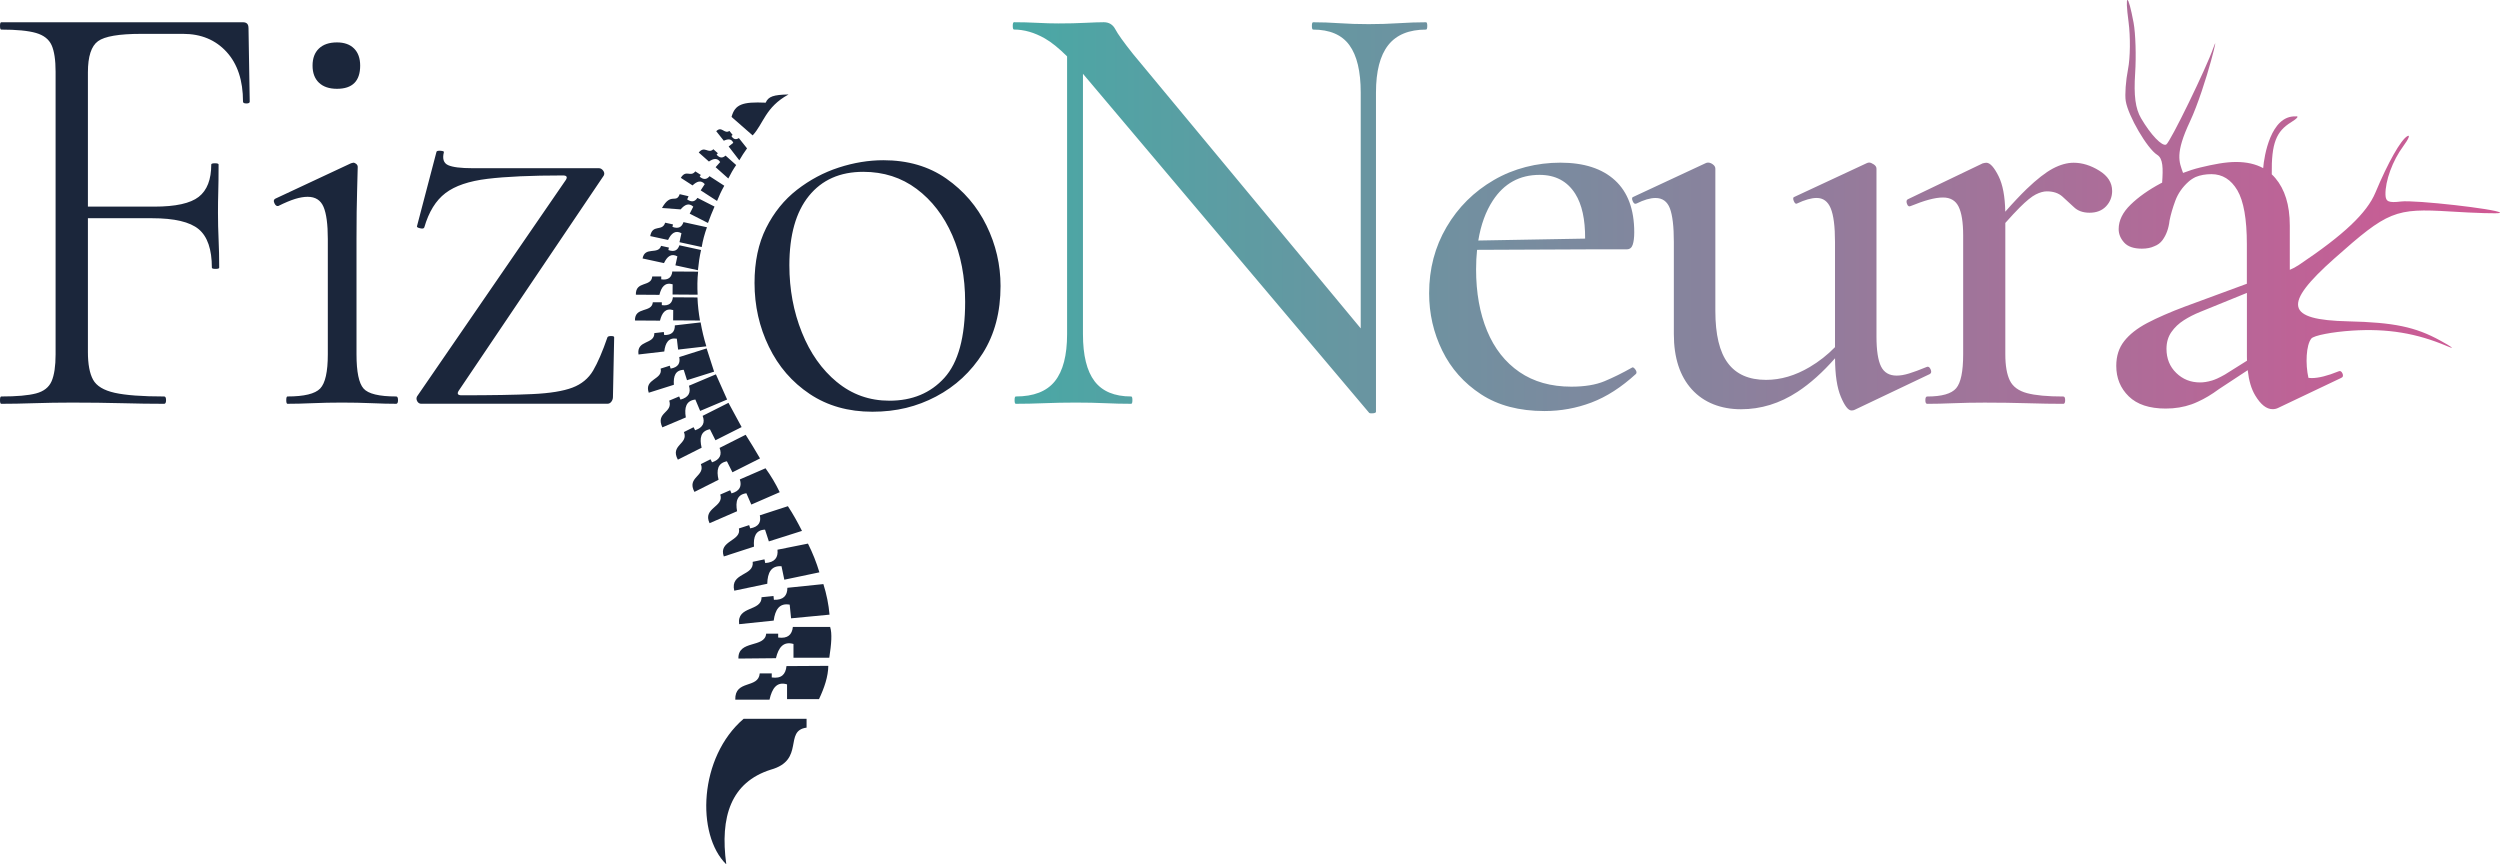 <?xml version="1.0" encoding="UTF-8"?><svg xmlns="http://www.w3.org/2000/svg" xmlns:xlink="http://www.w3.org/1999/xlink" viewBox="0 0 614.29 212.38"><defs><style>.f{fill:url(#e);}.g{fill:#1b263b;}</style><linearGradient id="e" x1="248.85" y1="50.78" x2="614.29" y2="50.78" gradientUnits="userSpaceOnUse"><stop offset="0" stop-color="#49a8a5"/><stop offset="1" stop-color="#d05894"/></linearGradient></defs><g id="a"><path class="g" d="M174.19,39.69l-2.5-2.22c1.49-1.77,2.3.43,3.6-.8l1.1.98-.31.35c.77.9,1.5.87,2.2.23l2.61,2.32c-.72,1.04-1.36,2.15-1.93,3.31l-3.12-2.78,1.12-1.26c-.69-1.08-1.66-.89-2.76-.13ZM193.75,23.21c-3.67.08-4.95.48-5.61,2.02-5.73-.26-7.54.41-8.39,3.5l5.19,4.54c2.66-2.84,3.09-6.93,8.8-10.05ZM167.44,57.31l-.48,2.2,5.46,1.19c.27-1.63.71-3.25,1.29-4.86l-5.77-1.26c-.4,1.21-1.23,1.72-2.71,1.17l.13-.61-1.92-.42c-.71,2.28-3.11.25-3.67,3.29l4.38.95c.78-1.62,1.78-2.47,3.29-1.66ZM173.17,45.24l-1,1.54,4.02,2.6c.51-1.28,1.09-2.52,1.78-3.74l-3.63-2.35c-.65.81-1.43.96-2.42.12l.28-.43-1.35-.87c-1.2,1.54-2.25-.57-3.56,1.59l2.88,1.86c1.06-1.01,2.08-1.38,3-.32ZM170.35,50.78l-.88,1.72,4.49,2.29c.48-1.34,1.02-2.68,1.61-4.03l-4.2-2.14c-.6.92-1.4,1.16-2.52.38l.34-.78-2.18-.51c-.86,2.42-2.14-.55-4.35,3.4l4.59.34c1-1.18,2.03-1.67,3.11-.66ZM180.18,35.09l-1.14.9,2.62,3.4c.6-1.01,1.21-2.01,1.9-2.93l-2.01-2.53c-.69.44-1.31.36-1.84-.52l.31-.25-.79-.99c-1.29.85-1.87-1.31-3.24.07l1.86,2.34c1.05-.49,1.9-.51,2.33.51ZM188.03,138.36l-.19-.92-2.89.61c.43,3.57-5.62,2.57-4.53,7.09l8.11-1.7c.07-2.7.93-4.49,3.5-4.31l.69,3.31,8.62-1.81c-.72-2.41-1.66-4.77-2.81-7.06l-7.49,1.5c.2,1.9-.63,3.11-3,3.28ZM190.16,147.38l-.1-.93-2.94.3c.05,3.59-6.11,2.01-5.5,6.62l8.49-.88c.36-2.68,1.39-4.37,3.93-3.92l.34,3.36,9.45-.9c-.22-2.52-.73-5.02-1.51-7.51l-8.85.91c0,1.91-.95,3.03-3.33,2.95ZM174.35,128.56l6.76-2.94c-.43-2.38,0-4.12,2.29-4.42l1.21,2.78,6.98-3.04c-.98-2.05-2.14-4.01-3.49-5.88l-6.31,2.74c.52,1.63.01,2.85-2.04,3.43l-.34-.77-2.43,1.06c1.02,3.06-4.41,3.25-2.63,7.03ZM186.7,126.61c.36,1.68-.26,2.84-2.36,3.22l-.26-.8-2.52.82c.72,3.14-5.11,2.95-3.71,6.88l7.42-2.41c-.19-2.41.4-4.1,2.71-4.18l.94,2.89,8.14-2.58c-1.06-2.09-2.18-4.13-3.46-6.07l-6.89,2.24ZM203.97,154.05h-9.15c-.2,1.9-1.25,2.92-3.61,2.6v-.94h-2.95c-.31,3.58-6.96,1.46-6.82,6.11l9.22-.09c.63-2.63,1.83-4.21,4.31-3.5v3.38h8.8c.52-3.41.72-5.93.21-7.56ZM174.44,105.47l1.36,2.71,6.43-3.24-3.23-5.96-6.35,3.2c.61,1.6.17,2.85-1.85,3.54l-.38-.75-2.37,1.19c1.19,3-3.48,3.12-1.49,6.79l5.84-2.94c-.56-2.36-.23-4.11,2.04-4.54ZM178.61,113.34l1.36,2.71,6.78-3.41c-1.23-2.11-2.41-4.06-3.53-5.81l-6.41,3.23c.61,1.6.17,2.85-1.85,3.54l-.38-.75-2.37,1.19c1.19,3-3.56,3.16-1.57,6.83l5.92-2.98c-.56-2.36-.23-4.11,2.04-4.54ZM170.86,98.17l1.18,2.8,6.63-2.8-2.76-6.19-6.62,2.8c.5,1.64-.02,2.85-2.08,3.41l-.33-.78-2.44,1.03c.99,3.07-3.43,2.78-1.69,6.57l5.77-2.44c-.4-2.39.04-4.12,2.34-4.4ZM178.46,212.38c-1.6-11.75,1.17-20.16,10.93-23.26,8.47-2.36,3.13-9.58,8.8-10.33v-2.17s-15.47,0-15.47,0c-11.01,9.43-11.72,28.43-4.26,35.77ZM189.63,166.47v-1.01h-2.95c-.31,3.84-6.15,1.47-6.01,6.46h8.41c.63-2.82,1.83-4.52,4.31-3.76v3.63h7.85c1.33-2.82,2.25-5.56,2.29-8.18l-10.28.06c-.2,2.04-1.25,3.13-3.61,2.79ZM165.42,76.18l-.02,2.54,6.6.04c-.32-1.85-.55-3.73-.62-5.67l-6.04-.04c-.16,1.42-.95,2.18-2.72,1.93v-.7s-2.21-.01-2.21-.01c-.25,2.68-4.47,1-4.39,4.48l6.15.04c.48-1.97,1.39-3.15,3.25-2.6ZM166.44,63l-.48,2.2,5.53,1.2c.16-1.66.4-3.31.77-4.97l-5.32-1.16c-.4,1.21-1.23,1.72-2.71,1.17l.13-.61-1.92-.42c-.71,2.28-3.99.06-4.55,3.1l5.26,1.14c.78-1.62,1.78-2.47,3.29-1.66ZM168,90.86l.81,2.56,6.66-2.1-1.84-5.71-6.73,2.13c.3,1.49-.25,2.51-2.11,2.83l-.22-.71-2.24.71c.62,2.78-4.14,2.44-2.92,5.93l6.17-1.95c-.15-2.14.38-3.62,2.43-3.68ZM165.28,69.83l-.02,2.54,6.16.04c-.1-1.87-.09-3.76.12-5.66l-6.34-.04c-.16,1.42-.95,2.18-2.72,1.93v-.7s-2.21-.01-2.21-.01c-.25,2.68-4.11,1-4.03,4.48l5.79.04c.48-1.97,1.39-3.15,3.25-2.6ZM166.31,83.23l.31,2.67,6.94-.8c-.6-1.94-1.06-3.9-1.41-5.88l-6.33.73c.02,1.52-.72,2.42-2.62,2.37l-.09-.74-2.33.27c.08,2.85-4.42,1.6-3.89,5.25l6.33-.73c.26-2.13,1.06-3.48,3.08-3.15ZM61.05,6.82c0-.9-.45-1.35-1.35-1.35H.3c-.2,0-.3.3-.3.9s.1.9.3.9c3.8,0,6.65.28,8.55.83,1.9.55,3.17,1.55,3.83,3,.65,1.45.98,3.63.98,6.52v69.45c0,2.9-.33,5.1-.98,6.6-.65,1.5-1.93,2.5-3.83,3-1.9.5-4.75.75-8.55.75-.2,0-.3.3-.3.9s.1.9.3.9c2.4,0,5.1-.05,8.1-.15s6.1-.15,9.3-.15c4.4,0,8.48.05,12.23.15s7.22.15,10.42.15c.3,0,.45-.3.45-.9s-.15-.9-.45-.9c-5.4,0-9.45-.3-12.15-.9s-4.48-1.67-5.33-3.22c-.85-1.55-1.27-3.83-1.27-6.83v-32.85h15.75c5.5,0,9.32.9,11.48,2.7,2.15,1.8,3.23,4.95,3.23,9.45,0,.2.3.3.9.3s.9-.1.9-.3c0-2.5-.05-4.82-.15-6.97-.1-2.15-.15-4.32-.15-6.53,0-1.8.02-3.5.07-5.1.05-1.6.08-3.85.08-6.75,0-.2-.3-.3-.9-.3s-.9.1-.9.3c0,3.7-1.03,6.35-3.08,7.95-2.05,1.6-5.68,2.4-10.88,2.4h-16.35V17.77c0-3.9.83-6.45,2.48-7.65,1.65-1.2,5.17-1.8,10.58-1.8h10.35c4.4,0,7.95,1.48,10.65,4.42,2.7,2.95,4.05,7.03,4.05,12.23,0,.3.27.45.83.45s.82-.15.82-.45l-.3-18.15ZM76.8,99.07c2.3-.1,4.7-.15,7.2-.15s5.05.05,7.35.15c2.3.1,4.3.15,6,.15.3,0,.45-.3.45-.9s-.15-.9-.45-.9c-4.2,0-6.88-.65-8.02-1.95-1.15-1.3-1.73-4.1-1.73-8.4v-28.5c0-4.7.05-8.62.15-11.77.1-3.15.15-5.07.15-5.78,0-.3-.13-.55-.38-.75-.25-.2-.48-.3-.67-.3-.1,0-.3.05-.6.15l-18.6,8.7c-.4.2-.48.58-.22,1.12.25.55.57.78.97.67,1.6-.8,2.97-1.37,4.12-1.73,1.15-.35,2.18-.52,3.08-.52,1.9,0,3.2.83,3.9,2.48.7,1.65,1.05,4.27,1.05,7.88v28.35c0,4.3-.63,7.1-1.88,8.4-1.25,1.3-3.93,1.95-8.03,1.95-.2,0-.3.3-.3.9s.1.9.3.9c1.8,0,3.85-.05,6.15-.15ZM88.5,16.12c0-1.8-.5-3.2-1.5-4.2-1-1-2.4-1.5-4.2-1.5-1.9,0-3.38.5-4.43,1.5-1.05,1-1.57,2.4-1.57,4.2s.52,3.2,1.57,4.2c1.05,1,2.52,1.5,4.43,1.5,3.8,0,5.7-1.9,5.7-5.7ZM102.52,98.61c.25.4.57.6.98.6h45.75c.4,0,.72-.17.98-.52.25-.35.38-.72.38-1.12l.3-14.7c0-.2-.25-.3-.75-.3s-.8.1-.9.3c-1.2,3.5-2.38,6.23-3.52,8.18-1.15,1.95-2.85,3.35-5.1,4.2-2.25.85-5.5,1.38-9.75,1.58-4.25.2-10.08.3-17.48.3-.9,0-1.15-.35-.75-1.05l35.7-52.95c.2-.4.15-.8-.15-1.2-.3-.4-.65-.6-1.05-.6h-31.05c-2.9,0-4.9-.25-6-.75-1.1-.5-1.45-1.55-1.05-3.15.1-.2-.15-.32-.75-.38-.6-.05-.95.03-1.05.22l-4.8,18.3c-.1.2.15.38.75.52s.95.08,1.05-.23c1.1-3.8,2.82-6.6,5.18-8.4,2.35-1.8,5.8-2.97,10.35-3.52,4.55-.55,10.73-.83,18.53-.83.9,0,1.15.35.75,1.05l-36.6,53.25c-.2.4-.18.8.07,1.2ZM230.02,97.42c4.75-2.5,8.57-6.05,11.48-10.65,2.9-4.6,4.35-10.1,4.35-16.5,0-5.2-1.15-10.15-3.45-14.85-2.3-4.7-5.6-8.55-9.9-11.55-4.3-3-9.45-4.5-15.45-4.5-3.6,0-7.25.6-10.95,1.8-3.7,1.2-7.12,3.03-10.27,5.47-3.15,2.45-5.68,5.58-7.58,9.38-1.9,3.8-2.85,8.3-2.85,13.5,0,5.6,1.17,10.83,3.53,15.68,2.35,4.85,5.7,8.72,10.05,11.62,4.35,2.9,9.47,4.35,15.38,4.35s10.92-1.25,15.67-3.75ZM205.65,93.89c-3.7-3.05-6.58-7.12-8.62-12.22-2.05-5.1-3.07-10.6-3.07-16.5,0-7.4,1.6-13.07,4.8-17.03,3.2-3.95,7.65-5.92,13.35-5.92,5,0,9.38,1.4,13.12,4.2,3.75,2.8,6.67,6.6,8.77,11.4,2.1,4.8,3.15,10.25,3.15,16.35,0,8.7-1.7,14.92-5.1,18.67-3.4,3.75-7.9,5.62-13.5,5.62-4.9,0-9.2-1.52-12.9-4.58Z"/></g><g id="c"><g id="d"><path class="f" d="M400.95,90.36c-2.3,1.3-4.53,2.4-6.68,3.3s-4.88,1.35-8.17,1.35c-5,0-9.25-1.2-12.75-3.6-3.5-2.4-6.15-5.78-7.95-10.12-1.8-4.35-2.7-9.38-2.7-15.08,0-1.69.08-3.29.24-4.82l29.76-.13h7.05c.7,0,1.18-.38,1.43-1.12.25-.75.38-1.77.38-3.07,0-5.6-1.57-9.85-4.72-12.75-3.15-2.9-7.63-4.35-13.43-4.35s-11.45,1.42-16.35,4.27c-4.9,2.85-8.78,6.7-11.62,11.55-2.85,4.85-4.28,10.27-4.28,16.27,0,5,1.07,9.7,3.23,14.1,2.15,4.4,5.33,7.98,9.52,10.72,4.2,2.75,9.4,4.12,15.6,4.12,4,0,7.85-.7,11.55-2.1,3.7-1.4,7.35-3.75,10.95-7.05.2-.3.12-.67-.22-1.12-.35-.45-.62-.57-.82-.38ZM366.82,49.27c2.75-4.2,6.57-6.3,11.47-6.3,3.9,0,6.82,1.55,8.78,4.65,1.65,2.63,2.45,6.3,2.42,11.01l-26.25.47c.63-3.86,1.82-7.14,3.58-9.83ZM350.7,6.37c0,.6-.1.9-.3.9-4.2,0-7.3,1.28-9.3,3.83-2,2.55-3,6.43-3,11.62v78.45c0,.2-.22.32-.68.38-.45.05-.78.02-.97-.08l-70.35-83.34v63.99c0,5.2.95,9.05,2.85,11.55,1.9,2.5,4.9,3.75,9,3.75.2,0,.3.3.3.9s-.1.9-.3.9c-2.1,0-4.23-.05-6.38-.15-2.15-.1-4.57-.15-7.27-.15s-5.15.05-7.65.15c-2.5.1-4.85.15-7.05.15-.2,0-.3-.3-.3-.9s.1-.9.3-.9c4.4,0,7.6-1.25,9.6-3.75,2-2.5,3-6.35,3-11.55V13.85c-2.02-2.01-3.84-3.48-5.47-4.41-2.55-1.45-5.08-2.18-7.58-2.18-.2,0-.3-.3-.3-.9s.1-.9.3-.9c1.9,0,3.8.05,5.7.15,1.9.1,3.65.15,5.25.15,2.4,0,4.6-.05,6.6-.15,2-.1,3.5-.15,4.5-.15,1.3,0,2.25.58,2.85,1.73.6,1.15,2.05,3.18,4.35,6.07l55.95,67.43V22.72c0-5.2-.93-9.08-2.78-11.62-1.85-2.55-4.83-3.83-8.92-3.83-.2,0-.3-.3-.3-.9s.1-.9.3-.9c2.1,0,4.25.08,6.45.23,2.2.15,4.6.23,7.2.23s4.95-.08,7.35-.23,4.65-.23,6.75-.23c.2,0,.3.3.3.9ZM474.29,91.86l-18.6,8.85c-.2.1-.45.15-.75.15-.8,0-1.68-1.12-2.62-3.38-.93-2.21-1.41-5.36-1.42-9.45-3.04,3.45-6.11,6.21-9.23,8.25-4.35,2.85-8.98,4.28-13.88,4.28s-9.13-1.62-12.08-4.88c-2.95-3.25-4.42-7.78-4.42-13.58v-22.65c0-3.8-.33-6.55-.97-8.25-.65-1.7-1.83-2.55-3.53-2.55-1.3,0-2.85.45-4.65,1.35-.4.2-.73,0-.97-.6-.25-.6-.18-.95.22-1.05l17.7-8.25c.2-.1.4-.15.6-.15.4,0,.8.15,1.2.45.4.3.6.65.6,1.05v34.95c0,5.8,1.02,10.08,3.08,12.82,2.05,2.75,5.17,4.12,9.38,4.12,3.6,0,7.17-1.05,10.72-3.15,2.3-1.36,4.37-2.99,6.22-4.89v-25.86c0-3.8-.35-6.55-1.05-8.25-.7-1.7-1.85-2.55-3.45-2.55-1.3,0-2.9.45-4.8,1.35-.3.2-.58,0-.83-.6-.25-.6-.18-.95.23-1.05l17.7-8.25c.2-.1.4-.15.6-.15.3,0,.67.15,1.12.45.45.3.67.65.67,1.05v41.25c0,3.4.38,5.85,1.12,7.35s2.03,2.25,3.83,2.25c.9,0,1.92-.17,3.08-.53,1.15-.35,2.57-.88,4.27-1.58.4-.2.72-.02.98.52.25.55.22.93-.08,1.12ZM518.99,46.87c0,1.5-.5,2.77-1.5,3.83-1,1.05-2.35,1.57-4.05,1.57-1.6,0-2.88-.45-3.82-1.35-.95-.9-1.9-1.77-2.85-2.62-.95-.85-2.23-1.28-3.83-1.28-.8,0-1.7.25-2.7.75-1,.5-2.33,1.58-3.98,3.23-.96.96-2.14,2.23-3.52,3.78v32.29c0,2.8.38,4.95,1.12,6.45s2.15,2.53,4.2,3.08c2.05.55,5.03.83,8.93.83.3,0,.45.3.45.9s-.15.9-.45.9c-2.6,0-5.55-.05-8.85-.15s-6.8-.15-10.5-.15c-2.7,0-5.28.05-7.72.15-2.45.1-4.58.15-6.38.15-.3,0-.45-.3-.45-.9s.15-.9.45-.9c3.6,0,5.97-.68,7.12-2.03,1.15-1.35,1.72-4.12,1.72-8.32v-29.25c0-3.2-.38-5.55-1.12-7.05s-2.02-2.25-3.83-2.25c-1,0-2.15.18-3.45.53-1.3.35-2.8.88-4.5,1.57-.4.2-.7.03-.9-.52-.2-.55-.15-.92.15-1.12l18.45-8.85c.4-.1.7-.15.9-.15.9,0,1.9,1.1,3,3.3,1.03,2.07,1.58,4.99,1.64,8.73,1.99-2.26,3.75-4.12,5.26-5.58,2.5-2.4,4.65-4.07,6.45-5.03,1.8-.95,3.5-1.42,5.1-1.42,2.1,0,4.2.65,6.3,1.95,2.1,1.3,3.15,2.95,3.15,4.95ZM614.27,52.23h0c-.77-.85-20.78-3.14-24.29-2.72-3.05.37-3.78.06-3.83-1.64-.1-3.36,1.75-8.41,4.36-11.93,1.33-1.8,1.79-2.92,1.02-2.49-1.6.89-4.77,6.49-7.85,13.87-2.09,5.01-7.75,10.37-18.76,17.75-.82.55-1.58.95-2.28,1.23v-10.89c0-5.1-1.25-8.91-3.53-11.62-.28-.34-.58-.65-.9-.95-.11-7.7,1.13-10.58,4.78-12.82,1.52-.93,2-1.57,1.07-1.42-6.11-.23-7.73,9.77-7.96,12.71-1.86-1.01-4.08-1.51-6.66-1.51-2.6,0-5.5.56-8.78,1.35-1.48.36-2.88.81-4.25,1.34-.96-2.69-2.01-4.74,1.7-12.63,1.92-4.08,4.07-10.86,5.17-14.89,1.1-4.03,1.37-5.49.59-3.25-1.73,5.01-10.6,23.21-11.59,23.79-.98.57-3.83-2.41-6.19-6.46-1.39-2.39-1.81-5.56-1.45-11.04.28-4.22.1-9.81-.38-12.41-1.37-7.37-2.22-7.52-1.24-.22.48,3.61.43,8.84-.13,11.62-.55,2.78-.81,6.3-.56,7.82.59,3.67,5.29,11.71,7.72,13.22,1.47.91,1.47,3.33,1.22,6.84-.11.06-.22.11-.34.17-3,1.6-5.47,3.35-7.42,5.25-1.95,1.9-2.92,3.9-2.92,6,0,1.2.45,2.3,1.35,3.3.9,1,2.35,1.5,4.35,1.5,1.2,0,2.21-.2,3.04-.59.85-.32,1.53-.82,2.03-1.51.95-1.3,1.52-2.9,1.73-4.8.3-1.5.77-3.12,1.42-4.88.65-1.75,1.72-3.3,3.22-4.65.53-.48,1.13-.87,1.78-1.18,1.12-.46,2.41-.7,3.87-.7,2.7,0,4.82,1.33,6.38,3.97,1.55,2.65,2.33,7.08,2.33,13.28v9.68l-15.25,5.62c-1.8.67-3.46,1.34-4.98,2.01-1.57.68-3.01,1.36-4.29,2.04-2.45,1.3-4.33,2.78-5.62,4.43-1.3,1.65-1.95,3.67-1.95,6.07,0,3,1.02,5.5,3.07,7.5,2.05,2,5.07,3,9.08,3,2.3,0,4.42-.35,6.38-1.05.51-.18,1.03-.4,1.56-.65,1.61-.72,3.33-1.74,5.17-3.1l7.04-4.63c.28,2.55.89,4.62,1.84,6.2,1.35,2.25,2.77,3.38,4.27,3.38.5,0,.95-.1,1.35-.3l15.45-7.35c.5-.2.62-.57.38-1.12-.25-.55-.58-.72-.97-.52-2.7,1.1-4.9,1.65-6.6,1.65-.28,0-.54-.02-.8-.05-.78-3.43-.57-8.08.71-9.66.61-.76,5.12-1.63,10.01-1.95,8.65-.56,15.85.62,23.39,3.83,2.03.86,1.26.24-1.72-1.39-6.12-3.36-11.43-4.46-22.62-4.72-15.39-.35-16.2-4.08-3.36-15.48,13.09-11.62,14.9-12.35,28.42-11.51,6.36.4,11.86.55,12.21.35.06-.03.07-.07.03-.11ZM543.44,93.52c-1,.3-1.95.45-2.85.45-2.3,0-4.25-.77-5.85-2.33-1.6-1.55-2.4-3.53-2.4-5.92,0-1.6.4-2.97,1.2-4.12.8-1.15,1.82-2.12,3.08-2.92,1.2-.77,2.52-1.44,3.95-2.02l11.53-4.69v15.56c0,.38.01.74.02,1.1l-5.42,3.4c-.69.39-1.32.72-1.91.99-.48.21-.93.38-1.34.51Z"/></g></g></svg>
